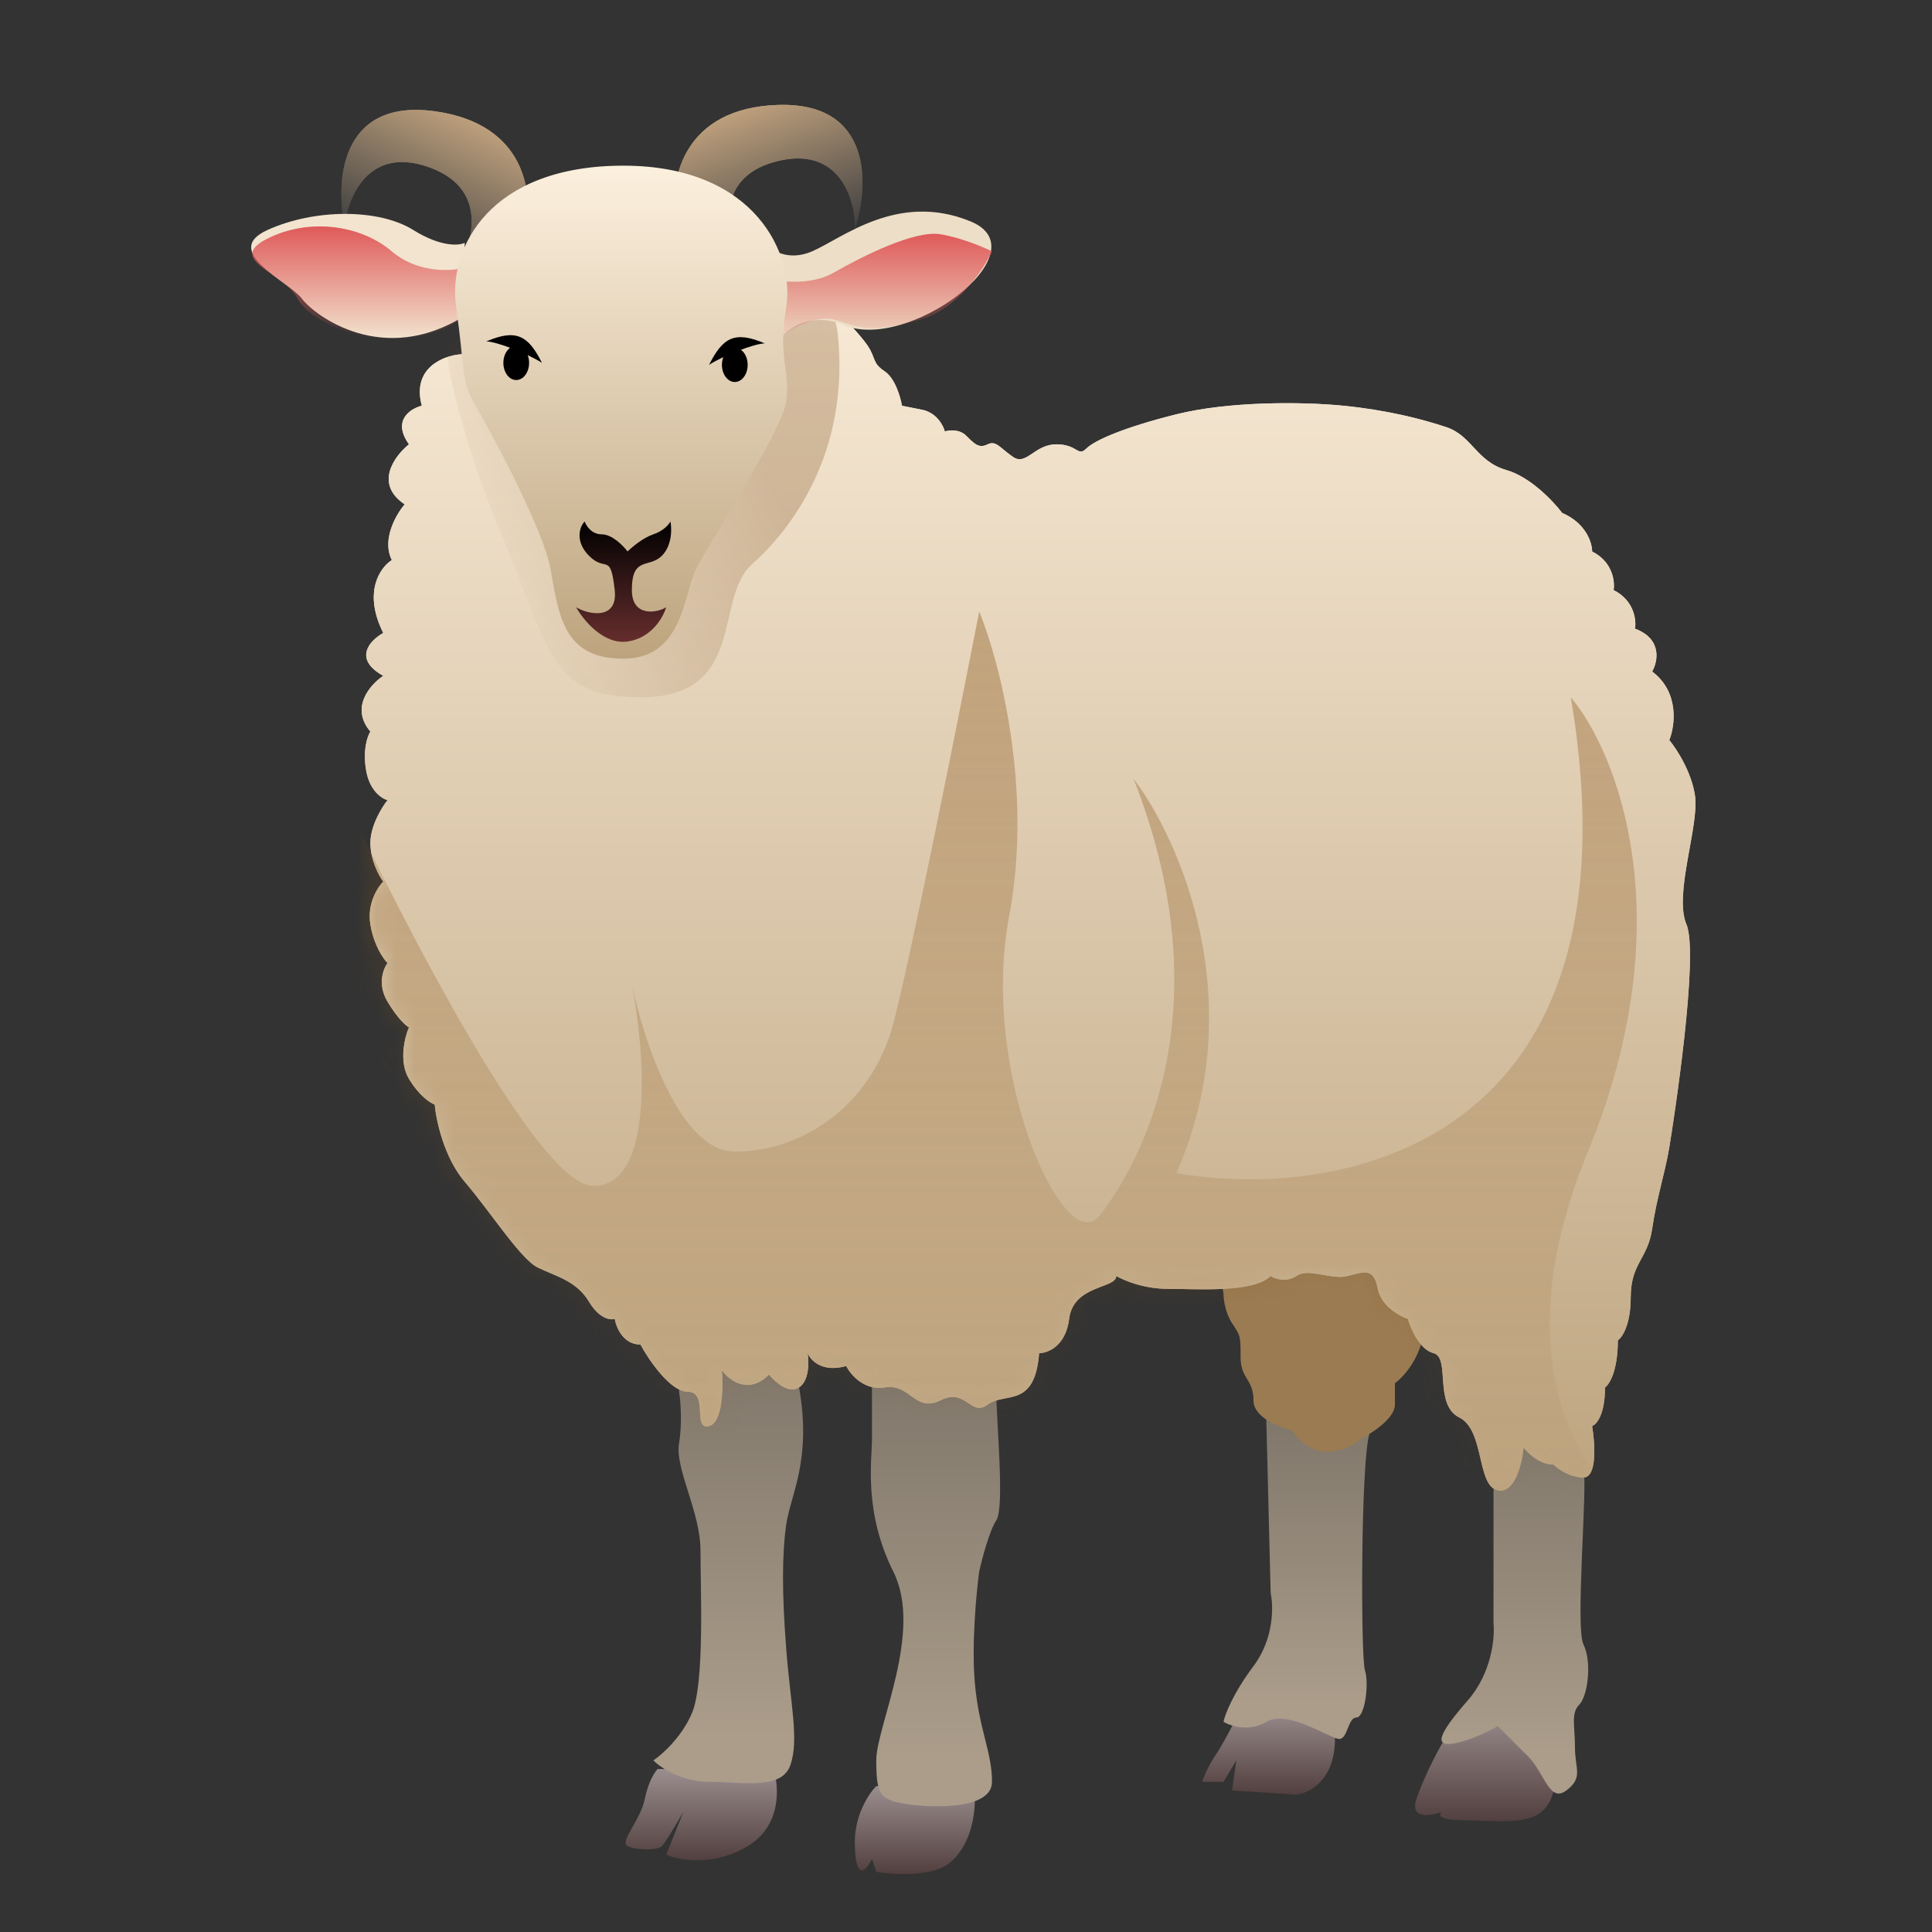 <svg width="100" height="100" viewBox="0 0 100 100" fill="none" xmlns="http://www.w3.org/2000/svg">
<rect x="0" y="0" width="100" height="100" fill="#333333" stroke="none"/>
<path d="M22.439 5.75C27.287 6.384 27.62 10.125 27.18 11.917L23.406 14.382C24.369 12.987 25.496 9.897 22.301 8.69C19.106 7.484 17.998 10.182 17.843 11.682C17.355 9.441 17.592 5.117 22.439 5.75Z" fill="url(#paint0_linear_4644_75616)"/>
<path d="M22.439 5.75C27.287 6.384 27.62 10.125 27.18 11.917L23.406 14.382C24.369 12.987 25.496 9.897 22.301 8.69C19.106 7.484 17.998 10.182 17.843 11.682C17.355 9.441 17.592 5.117 22.439 5.75Z" fill="url(#paint1_linear_4644_75616)"/>
<path d="M40.286 5.43C35.399 5.574 34.693 9.263 34.95 11.089L38.458 13.921C37.639 12.437 36.828 9.249 40.128 8.369C43.428 7.489 44.26 10.285 44.264 11.793C44.974 9.612 45.173 5.286 40.286 5.43Z" fill="url(#paint2_linear_4644_75616)"/>
<path d="M40.286 5.43C35.399 5.574 34.693 9.263 34.95 11.089L38.458 13.921C37.639 12.437 36.828 9.249 40.128 8.369C43.428 7.489 44.26 10.285 44.264 11.793C44.974 9.612 45.173 5.286 40.286 5.43Z" fill="url(#paint3_linear_4644_75616)"/>
<path d="M73.315 93.116C73.67 92.051 74.351 90.749 74.647 90.231L77.309 88.456L80.194 89.344C80.416 89.787 80.771 91.074 80.416 92.672C79.972 94.669 77.975 94.225 75.978 94.225C74.38 94.225 74.425 93.929 74.647 93.781C74.055 94.003 72.96 94.181 73.315 93.116Z" fill="url(#paint4_linear_4644_75616)"/>
<path d="M77.304 84.018V77.139L77.969 72.702H79.966C80.558 73.515 81.786 75.32 81.963 76.03C82.185 76.918 81.52 84.24 81.963 85.127C82.407 86.015 82.185 87.79 81.742 88.234C81.298 88.678 81.52 89.343 81.52 90.453C81.52 91.562 81.963 92.006 81.076 92.672C80.188 93.338 79.966 91.784 79.079 90.897L77.526 89.343C77.156 89.565 76.194 90.053 75.307 90.231C74.197 90.453 74.419 89.787 75.972 88.012C77.215 86.592 77.378 84.758 77.304 84.018Z" fill="url(#paint5_linear_4644_75616)"/>
<path d="M33.374 93.116C33.552 92.228 33.892 91.71 34.04 91.562H40.031C40.327 92.45 40.475 94.492 38.7 95.556C36.925 96.622 35.15 96.296 34.484 96L35.371 93.781C35.075 94.299 34.44 95.379 34.262 95.556C34.04 95.778 32.93 95.778 32.487 95.556C32.043 95.335 33.152 94.225 33.374 93.116Z" fill="url(#paint6_linear_4644_75616)"/>
<path d="M44.246 95.335C44.246 93.915 44.986 92.82 45.355 92.45C47.057 92.376 50.459 92.406 50.459 93.116C50.459 94.003 50.237 95.556 49.128 96.444C48.24 97.154 46.243 97.036 45.355 96.888L45.134 96.222C44.69 97.11 44.246 97.11 44.246 95.335Z" fill="url(#paint7_linear_4644_75616)"/>
<path d="M45.133 74.477V71.814C45.355 67.82 51.568 70.483 51.568 72.036C51.568 73.589 52.012 78.027 51.568 78.693C51.213 79.225 50.828 80.69 50.68 81.355C50.532 82.465 50.281 85.172 50.459 87.124C50.68 89.565 51.346 90.675 51.346 92.228C51.346 93.781 47.796 93.559 46.686 93.337C45.577 93.116 45.355 92.894 45.355 91.118C45.355 89.343 47.796 84.462 46.242 81.355C44.689 78.249 45.133 75.586 45.133 74.477Z" fill="url(#paint8_linear_4644_75616)"/>
<path d="M35.148 74.699C35.325 73.634 35.221 72.48 35.148 72.036C35.369 67.82 40.695 68.042 41.361 71.814C42.026 75.586 40.917 77.362 40.695 78.915C40.473 80.468 40.473 82.465 40.695 85.35C40.917 88.234 41.361 90.009 40.917 91.341C40.473 92.672 38.476 92.228 36.701 92.228C35.281 92.228 34.186 91.489 33.816 91.119C34.26 90.823 35.281 89.921 35.813 88.678C36.479 87.125 36.257 82.243 36.257 80.246C36.257 78.249 34.926 76.03 35.148 74.699Z" fill="url(#paint9_linear_4644_75616)"/>
<path d="M62.884 90.897C63.239 90.365 63.624 89.64 63.772 89.344C64.285 88.398 69.097 87.347 69.097 90.01C69.097 92.14 67.766 92.82 67.1 92.894L63.772 92.672L63.994 91.119L63.328 92.228H62.219C62.293 92.007 62.529 91.43 62.884 90.897Z" fill="url(#paint10_linear_4644_75616)"/>
<path d="M65.769 82.465L65.547 73.589C65.325 71.592 71.316 72.702 70.872 74.255C70.429 75.808 70.429 85.793 70.65 86.459C70.872 87.125 70.65 88.9 70.207 88.9C69.763 88.9 69.763 90.009 69.319 90.009C68.875 90.009 66.656 88.456 65.547 89.122C64.659 89.654 63.698 89.344 63.328 89.122C63.402 88.752 63.816 87.657 64.881 86.237C65.946 84.817 65.917 83.131 65.769 82.465Z" fill="url(#paint11_linear_4644_75616)"/>
<path d="M63.77 68.486C63.414 67.953 63.326 67.229 63.326 66.933C62.971 65.158 64.509 64.418 65.323 64.27L70.87 64.492C71.832 65.01 73.755 66.489 73.755 68.264C73.755 70.039 72.719 71.223 72.201 71.592V72.702C72.201 73.412 71.018 74.181 70.426 74.477C70.204 74.699 69.539 75.143 68.651 75.143C67.764 75.143 67.098 74.403 66.876 74.033C66.21 73.885 64.879 73.368 64.879 72.48C64.879 71.371 64.213 71.371 64.213 70.261C64.213 69.152 64.213 69.152 63.77 68.486Z" fill="#9B7B52"/>
<path d="M21.834 21.001C21.302 19.049 22.944 18.413 23.831 18.339L43.135 15.898C43.578 16.342 44.555 17.362 44.91 17.895C45.353 18.561 45.132 18.782 45.797 19.226C46.33 19.581 46.611 20.558 46.685 21.001L47.794 21.223C48.504 21.401 48.83 22.037 48.904 22.333C49.126 22.259 49.658 22.2 50.013 22.555C50.457 22.998 50.679 23.22 51.123 22.998C51.566 22.777 51.788 23.22 52.454 23.664C53.12 24.108 53.563 22.998 54.673 22.998C55.782 22.998 55.782 23.664 56.226 23.22C56.67 22.777 58.223 22.111 60.886 21.445C63.548 20.779 67.321 20.779 69.54 21.001C71.758 21.223 73.534 21.667 74.865 22.111C76.196 22.555 76.418 23.886 77.971 24.33C79.214 24.685 80.412 25.957 80.856 26.549C82.099 27.081 82.409 28.102 82.409 28.546C83.474 29.078 83.593 30.099 83.519 30.543C84.584 31.075 84.702 32.096 84.628 32.54C86.048 33.072 85.811 34.241 85.516 34.759C86.936 35.824 86.699 37.569 86.403 38.309C86.773 38.753 87.557 39.951 87.734 41.194C87.956 42.747 86.625 46.297 87.291 47.85C87.956 49.403 86.625 58.057 86.403 59.389C86.181 60.72 85.737 62.051 85.516 63.604C85.294 65.158 84.406 65.379 84.406 67.155C84.406 68.575 83.962 69.226 83.74 69.374C83.74 70.971 83.297 71.666 83.075 71.814C83.075 73.234 82.631 73.737 82.409 73.811C82.557 74.699 82.675 76.474 81.965 76.474C81.255 76.474 80.634 76.03 80.412 75.808C79.702 75.808 79.081 75.217 78.859 74.921C78.785 75.734 78.415 77.317 77.528 77.14C76.418 76.918 76.862 74.033 75.531 73.368C74.199 72.702 75.087 70.261 74.199 70.039C73.489 69.862 73.016 68.782 72.868 68.264C72.424 68.116 71.492 67.598 71.315 66.711C71.093 65.601 70.649 65.823 69.761 66.045C68.874 66.267 67.764 65.601 67.099 66.045C66.566 66.4 65.989 66.193 65.767 66.045C64.88 66.933 61.995 66.711 60.442 66.711C59.199 66.711 58.149 66.267 57.779 66.045C57.779 66.711 55.56 66.489 55.339 68.264C55.161 69.684 54.229 70.039 53.785 70.039C53.563 72.924 52.01 72.036 51.123 72.702C50.235 73.368 50.013 71.814 48.682 72.48C47.35 73.146 47.129 71.593 45.797 71.814C44.732 71.992 44.022 71.149 43.8 70.705C42.558 71.06 41.951 70.409 41.803 70.039C41.877 70.483 41.892 71.459 41.359 71.814C40.827 72.169 40.102 71.519 39.806 71.149C38.741 72.214 37.735 71.445 37.365 70.927C37.439 71.814 37.41 73.634 36.7 73.811C35.812 74.033 36.7 72.036 35.59 72.036C34.703 72.036 33.593 70.409 33.149 69.595C32.262 69.595 31.892 68.708 31.818 68.264C31.596 68.338 31.019 68.264 30.487 67.376C29.821 66.267 28.712 66.045 27.824 65.601C26.936 65.158 25.383 62.717 24.052 61.164C22.987 59.921 22.573 57.983 22.499 57.17C22.277 57.096 21.7 56.726 21.167 55.838C20.635 54.951 20.945 53.693 21.167 53.175C21.019 53.102 20.59 52.732 20.058 51.844C19.525 50.957 19.836 50.143 20.058 49.847C19.836 49.625 19.348 48.915 19.171 47.85C18.993 46.785 19.541 45.927 19.837 45.631C19.615 45.335 19.171 44.522 19.171 43.634C19.171 42.747 19.762 41.785 20.058 41.415C19.762 41.341 19.126 40.927 18.948 39.862C18.771 38.797 19.023 38.087 19.171 37.865C18.105 36.623 19.171 35.424 19.837 34.98C18.239 34.093 19.171 33.131 19.837 32.762C18.771 30.631 19.689 29.359 20.281 28.989C19.748 27.924 20.503 26.623 20.947 26.105C19.349 25.04 20.429 23.59 21.169 22.998C20.281 21.756 21.242 21.149 21.834 21.001Z" fill="url(#paint12_linear_4644_75616)"/>
<path d="M21.834 21.001C21.302 19.049 22.944 18.413 23.831 18.339L43.135 15.898C43.578 16.342 44.555 17.362 44.91 17.895C45.353 18.561 45.132 18.782 45.797 19.226C46.33 19.581 46.611 20.558 46.685 21.001L47.794 21.223C48.504 21.401 48.83 22.037 48.904 22.333C49.126 22.259 49.658 22.2 50.013 22.555C50.457 22.998 50.679 23.22 51.123 22.998C51.566 22.777 51.788 23.22 52.454 23.664C53.12 24.108 53.563 22.998 54.673 22.998C55.782 22.998 55.782 23.664 56.226 23.22C56.67 22.777 58.223 22.111 60.886 21.445C63.548 20.779 67.321 20.779 69.54 21.001C71.758 21.223 73.534 21.667 74.865 22.111C76.196 22.555 76.418 23.886 77.971 24.33C79.214 24.685 80.412 25.957 80.856 26.549C82.099 27.081 82.409 28.102 82.409 28.546C83.474 29.078 83.593 30.099 83.519 30.543C84.584 31.075 84.702 32.096 84.628 32.54C86.048 33.072 85.811 34.241 85.516 34.759C86.936 35.824 86.699 37.569 86.403 38.309C86.773 38.753 87.557 39.951 87.734 41.194C87.956 42.747 86.625 46.297 87.291 47.85C87.956 49.403 86.625 58.057 86.403 59.389C86.181 60.72 85.737 62.051 85.516 63.604C85.294 65.158 84.406 65.379 84.406 67.155C84.406 68.575 83.962 69.226 83.74 69.374C83.74 70.971 83.297 71.666 83.075 71.814C83.075 73.234 82.631 73.737 82.409 73.811C82.557 74.699 82.675 76.474 81.965 76.474C81.255 76.474 80.634 76.03 80.412 75.808C79.702 75.808 79.081 75.217 78.859 74.921C78.785 75.734 78.415 77.317 77.528 77.14C76.418 76.918 76.862 74.033 75.531 73.368C74.199 72.702 75.087 70.261 74.199 70.039C73.489 69.862 73.016 68.782 72.868 68.264C72.424 68.116 71.492 67.598 71.315 66.711C71.093 65.601 70.649 65.823 69.761 66.045C68.874 66.267 67.764 65.601 67.099 66.045C66.566 66.4 65.989 66.193 65.767 66.045C64.88 66.933 61.995 66.711 60.442 66.711C59.199 66.711 58.149 66.267 57.779 66.045C57.779 66.711 55.56 66.489 55.339 68.264C55.161 69.684 54.229 70.039 53.785 70.039C53.563 72.924 52.01 72.036 51.123 72.702C50.235 73.368 50.013 71.814 48.682 72.48C47.35 73.146 47.129 71.593 45.797 71.814C44.732 71.992 44.022 71.149 43.8 70.705C42.558 71.06 41.951 70.409 41.803 70.039C41.877 70.483 41.892 71.459 41.359 71.814C40.827 72.169 40.102 71.519 39.806 71.149C38.741 72.214 37.735 71.445 37.365 70.927C37.439 71.814 37.41 73.634 36.7 73.811C35.812 74.033 36.7 72.036 35.59 72.036C34.703 72.036 33.593 70.409 33.149 69.595C32.262 69.595 31.892 68.708 31.818 68.264C31.596 68.338 31.019 68.264 30.487 67.376C29.821 66.267 28.712 66.045 27.824 65.601C26.936 65.158 25.383 62.717 24.052 61.164C22.987 59.921 22.573 57.983 22.499 57.17C22.277 57.096 21.7 56.726 21.167 55.838C20.635 54.951 20.945 53.693 21.167 53.175C21.019 53.102 20.59 52.732 20.058 51.844C19.525 50.957 19.836 50.143 20.058 49.847C19.836 49.625 19.348 48.915 19.171 47.85C18.993 46.785 19.541 45.927 19.837 45.631C19.615 45.335 19.171 44.522 19.171 43.634C19.171 42.747 19.762 41.785 20.058 41.415C19.762 41.341 19.126 40.927 18.948 39.862C18.771 38.797 19.023 38.087 19.171 37.865C18.105 36.623 19.171 35.424 19.837 34.98C18.239 34.093 19.171 33.131 19.837 32.762C18.771 30.631 19.689 29.359 20.281 28.989C19.748 27.924 20.503 26.623 20.947 26.105C19.349 25.04 20.429 23.59 21.169 22.998C20.281 21.756 21.242 21.149 21.834 21.001Z" fill="url(#paint13_linear_4644_75616)"/>
<mask id="mask0_4644_75616" style="mask-type:alpha" maskUnits="userSpaceOnUse" x="18" y="15" width="70" height="63">
<path d="M21.838 21.001C21.305 19.048 22.948 18.412 23.835 18.338L43.138 15.898C43.582 16.341 44.559 17.362 44.913 17.895C45.357 18.56 45.135 18.782 45.801 19.226C46.334 19.581 46.615 20.557 46.689 21.001L47.798 21.223C48.508 21.4 48.834 22.036 48.908 22.332C49.13 22.258 49.662 22.199 50.017 22.554C50.461 22.998 50.683 23.22 51.127 22.998C51.57 22.776 51.792 23.22 52.458 23.664C53.123 24.107 53.567 22.998 54.677 22.998C55.786 22.998 55.786 23.664 56.23 23.22C56.674 22.776 58.227 22.11 60.89 21.445C63.552 20.779 67.325 20.779 69.543 21.001C71.762 21.223 73.537 21.667 74.869 22.11C76.2 22.554 76.422 23.886 77.975 24.329C79.218 24.684 80.416 25.956 80.86 26.548C82.102 27.081 82.413 28.101 82.413 28.545C83.478 29.078 83.596 30.099 83.522 30.542C84.588 31.075 84.706 32.096 84.632 32.539C86.052 33.072 85.815 34.24 85.519 34.758C86.94 35.823 86.703 37.569 86.407 38.308C86.777 38.752 87.561 39.95 87.738 41.193C87.96 42.746 86.629 46.297 87.295 47.85C87.96 49.403 86.629 58.057 86.407 59.388C86.185 60.719 85.741 62.051 85.519 63.604C85.298 65.157 84.41 65.379 84.41 67.154C84.41 68.574 83.966 69.225 83.744 69.373C83.744 70.971 83.301 71.666 83.079 71.814C83.079 73.234 82.635 73.737 82.413 73.811C82.561 74.698 82.679 76.474 81.969 76.474C81.259 76.474 80.638 76.03 80.416 75.808C79.706 75.808 79.085 75.216 78.863 74.92C78.789 75.734 78.419 77.317 77.531 77.139C76.422 76.917 76.866 74.033 75.534 73.367C74.203 72.701 75.091 70.261 74.203 70.039C73.493 69.861 73.02 68.781 72.872 68.264C72.428 68.116 71.496 67.598 71.319 66.71C71.097 65.601 70.653 65.823 69.765 66.045C68.878 66.267 67.768 65.601 67.103 66.045C66.57 66.4 65.993 66.193 65.771 66.045C64.884 66.932 61.999 66.71 60.446 66.71C59.203 66.71 58.153 66.267 57.783 66.045C57.783 66.71 55.564 66.489 55.342 68.264C55.165 69.684 54.233 70.039 53.789 70.039C53.567 72.923 52.014 72.036 51.127 72.701C50.239 73.367 50.017 71.814 48.686 72.48C47.354 73.145 47.132 71.592 45.801 71.814C44.736 71.991 44.026 71.148 43.804 70.704C42.562 71.059 41.955 70.409 41.807 70.039C41.881 70.483 41.896 71.459 41.363 71.814C40.831 72.169 40.106 71.518 39.81 71.148C38.745 72.213 37.739 71.444 37.369 70.926C37.443 71.814 37.414 73.633 36.704 73.811C35.816 74.033 36.704 72.036 35.594 72.036C34.707 72.036 33.597 70.409 33.153 69.595C32.266 69.595 31.896 68.707 31.822 68.264C31.6 68.338 31.023 68.264 30.491 67.376C29.825 66.267 28.715 66.045 27.828 65.601C26.94 65.157 25.387 62.716 24.056 61.163C22.991 59.92 22.577 57.983 22.503 57.169C22.281 57.095 21.704 56.725 21.171 55.838C20.639 54.95 20.949 53.693 21.171 53.175C21.023 53.101 20.594 52.731 20.062 51.844C19.529 50.956 19.84 50.143 20.062 49.847C19.84 49.625 19.352 48.915 19.174 47.85C18.997 46.785 19.545 45.927 19.841 45.631C19.619 45.335 19.174 44.521 19.174 43.634C19.174 42.746 19.766 41.785 20.062 41.415C19.766 41.341 19.13 40.927 18.952 39.862C18.775 38.797 19.026 38.087 19.174 37.865C18.109 36.622 19.175 35.424 19.841 34.98C18.243 34.093 19.175 33.131 19.841 32.761C18.775 30.631 19.693 29.359 20.285 28.989C19.752 27.924 20.507 26.622 20.95 26.104C19.353 25.039 20.433 23.59 21.172 22.998C20.285 21.755 21.246 21.149 21.838 21.001Z" fill="url(#paint14_linear_4644_75616)"/>
<path d="M21.838 21.001C21.305 19.048 22.948 18.412 23.835 18.338L43.138 15.898C43.582 16.341 44.559 17.362 44.913 17.895C45.357 18.56 45.135 18.782 45.801 19.226C46.334 19.581 46.615 20.557 46.689 21.001L47.798 21.223C48.508 21.4 48.834 22.036 48.908 22.332C49.13 22.258 49.662 22.199 50.017 22.554C50.461 22.998 50.683 23.22 51.127 22.998C51.57 22.776 51.792 23.22 52.458 23.664C53.123 24.107 53.567 22.998 54.677 22.998C55.786 22.998 55.786 23.664 56.23 23.22C56.674 22.776 58.227 22.11 60.89 21.445C63.552 20.779 67.325 20.779 69.543 21.001C71.762 21.223 73.537 21.667 74.869 22.11C76.2 22.554 76.422 23.886 77.975 24.329C79.218 24.684 80.416 25.956 80.86 26.548C82.102 27.081 82.413 28.101 82.413 28.545C83.478 29.078 83.596 30.099 83.522 30.542C84.588 31.075 84.706 32.096 84.632 32.539C86.052 33.072 85.815 34.24 85.519 34.758C86.94 35.823 86.703 37.569 86.407 38.308C86.777 38.752 87.561 39.95 87.738 41.193C87.96 42.746 86.629 46.297 87.295 47.85C87.96 49.403 86.629 58.057 86.407 59.388C86.185 60.719 85.741 62.051 85.519 63.604C85.298 65.157 84.41 65.379 84.41 67.154C84.41 68.574 83.966 69.225 83.744 69.373C83.744 70.971 83.301 71.666 83.079 71.814C83.079 73.234 82.635 73.737 82.413 73.811C82.561 74.698 82.679 76.474 81.969 76.474C81.259 76.474 80.638 76.03 80.416 75.808C79.706 75.808 79.085 75.216 78.863 74.92C78.789 75.734 78.419 77.317 77.531 77.139C76.422 76.917 76.866 74.033 75.534 73.367C74.203 72.701 75.091 70.261 74.203 70.039C73.493 69.861 73.02 68.781 72.872 68.264C72.428 68.116 71.496 67.598 71.319 66.71C71.097 65.601 70.653 65.823 69.765 66.045C68.878 66.267 67.768 65.601 67.103 66.045C66.57 66.4 65.993 66.193 65.771 66.045C64.884 66.932 61.999 66.71 60.446 66.71C59.203 66.71 58.153 66.267 57.783 66.045C57.783 66.71 55.564 66.489 55.342 68.264C55.165 69.684 54.233 70.039 53.789 70.039C53.567 72.923 52.014 72.036 51.127 72.701C50.239 73.367 50.017 71.814 48.686 72.48C47.354 73.145 47.132 71.592 45.801 71.814C44.736 71.991 44.026 71.148 43.804 70.704C42.562 71.059 41.955 70.409 41.807 70.039C41.881 70.483 41.896 71.459 41.363 71.814C40.831 72.169 40.106 71.518 39.81 71.148C38.745 72.213 37.739 71.444 37.369 70.926C37.443 71.814 37.414 73.633 36.704 73.811C35.816 74.033 36.704 72.036 35.594 72.036C34.707 72.036 33.597 70.409 33.153 69.595C32.266 69.595 31.896 68.707 31.822 68.264C31.6 68.338 31.023 68.264 30.491 67.376C29.825 66.267 28.715 66.045 27.828 65.601C26.94 65.157 25.387 62.716 24.056 61.163C22.991 59.92 22.577 57.983 22.503 57.169C22.281 57.095 21.704 56.725 21.171 55.838C20.639 54.95 20.949 53.693 21.171 53.175C21.023 53.101 20.594 52.731 20.062 51.844C19.529 50.956 19.84 50.143 20.062 49.847C19.84 49.625 19.352 48.915 19.174 47.85C18.997 46.785 19.545 45.927 19.841 45.631C19.619 45.335 19.174 44.521 19.174 43.634C19.174 42.746 19.766 41.785 20.062 41.415C19.766 41.341 19.13 40.927 18.952 39.862C18.775 38.797 19.026 38.087 19.174 37.865C18.109 36.622 19.175 35.424 19.841 34.98C18.243 34.093 19.175 33.131 19.841 32.761C18.775 30.631 19.693 29.359 20.285 28.989C19.752 27.924 20.507 26.622 20.95 26.104C19.353 25.039 20.433 23.59 21.172 22.998C20.285 21.755 21.246 21.149 21.838 21.001Z" fill="url(#paint15_linear_4644_75616)"/>
</mask>
<g mask="url(#mask0_4644_75616)">
<g style="mix-blend-mode:multiply" opacity="0.4">
<path d="M30.713 61.385C27.518 61.385 19.174 44.522 15.402 36.09L15.846 79.802L86.185 79.358C82.783 77.805 77.221 71.681 82.191 59.61C87.162 47.539 83.671 38.9 81.304 36.09C85.209 59.344 69.322 62.199 60.89 60.719C64.795 51.844 61.038 43.412 58.671 40.306C63.553 52.731 58.671 60.719 56.896 62.938C55.121 65.157 50.683 55.616 52.236 47.406C53.479 40.838 51.718 34.167 50.683 31.652C49.574 37.347 47.133 49.581 46.245 52.953C45.136 57.169 41.585 59.61 38.035 59.61C35.195 59.61 33.301 53.841 32.71 50.956C33.376 54.433 33.908 61.385 30.713 61.385Z" fill="url(#paint16_linear_4644_75616)"/>
</g>
<g style="mix-blend-mode:multiply" opacity="0.3">
<path d="M26.049 27.88C24.097 23.264 23.313 19.744 23.165 18.56C22.277 14.768 42.691 11.016 43.357 17.229C44.023 23.442 40.916 27.436 38.919 29.211C36.922 30.986 38.698 36.09 33.15 36.09C28.407 36.09 28.49 33.649 26.049 27.88Z" fill="url(#paint17_linear_4644_75616)"/>
</g>
</g>
<path d="M42.027 13.013C40.785 13.546 39.882 12.939 39.586 12.569C39.364 14.862 39.187 19.093 40.252 17.673C41.317 16.253 42.915 16.489 43.58 16.785C46.909 18.338 54.009 13.013 50.237 11.46C46.465 9.907 43.58 12.347 42.027 13.013Z" fill="#EDDEC7"/>
<path d="M43.135 14.123C41.893 14.833 40.103 14.566 39.363 14.345C39.363 15.232 39.659 17.081 39.807 17.895C40.473 17.303 42.091 16.209 43.239 16.564C44.673 17.007 45.132 17.229 47.573 16.564C49.526 16.031 50.902 13.975 51.345 13.013C50.902 12.791 49.748 12.303 48.683 12.126C47.351 11.904 44.689 13.235 43.135 14.123Z" fill="url(#paint18_linear_4644_75616)"/>
<path d="M21.39 11.904C22.81 12.791 23.757 12.717 24.053 12.569V16.342C19.837 19.004 16.287 16.342 15.621 15.454C14.955 14.567 11.405 13.013 13.846 11.904C16.287 10.794 19.615 10.794 21.39 11.904Z" fill="#F2E4CF"/>
<path d="M20.281 13.013C21.523 14.078 23.165 14.049 23.831 13.901L24.053 16.342C20.724 19.004 16.065 16.785 15.399 15.454C14.734 14.123 11.627 13.457 13.846 12.348C16.065 11.238 18.728 11.682 20.281 13.013Z" fill="url(#paint19_linear_4644_75616)"/>
<path d="M28.491 29.433C28.136 27.48 25.68 22.85 24.497 20.779C23.877 19.67 24.053 19.004 23.609 15.898C23.165 12.791 25.384 8.575 32.263 8.575C39.141 8.575 41.138 13.235 40.695 15.898C40.251 18.56 40.916 19.226 40.695 20.779C40.473 22.332 36.701 28.102 36.035 29.433C35.369 30.764 35.369 34.093 32.263 34.093C29.156 34.093 28.934 31.874 28.491 29.433Z" fill="url(#paint20_linear_4644_75616)"/>
<path d="M31.152 27.658C30.619 27.658 30.338 27.214 30.264 26.992C29.968 27.288 29.776 28.057 30.486 28.767C31.373 29.655 31.595 28.545 31.817 30.542C31.995 32.14 30.412 31.8 29.82 31.43C30.19 32.096 31.24 33.383 32.483 33.205C33.726 33.028 34.332 31.948 34.48 31.43C34.036 31.726 32.705 31.962 32.705 30.542C32.705 28.767 33.593 29.433 34.258 28.767C34.791 28.235 34.776 27.362 34.702 26.992C34.628 27.14 34.347 27.48 33.814 27.658C33.282 27.835 32.705 28.323 32.483 28.545C32.261 28.25 31.684 27.658 31.152 27.658Z" fill="url(#paint21_linear_4644_75616)"/>
<path d="M25.168 17.673C26.721 17.008 27.343 17.363 28.052 18.783C27.387 18.339 25.701 17.673 25.168 17.673Z" fill="black"/>
<ellipse cx="26.72" cy="18.783" rx="0.666" ry="0.888" fill="black"/>
<path d="M39.586 17.775C38.033 17.11 37.411 17.465 36.701 18.885C37.367 18.441 39.053 17.775 39.586 17.775Z" fill="black"/>
<ellipse cx="0.666" cy="0.888" rx="0.666" ry="0.888" transform="matrix(-1 0 0 1 38.699 17.997)" fill="black"/>
<defs>
<linearGradient id="paint0_linear_4644_75616" x1="24.378" y1="6.238" x2="20.994" y2="13.211" gradientUnits="userSpaceOnUse">
<stop stop-color="#BD9F7C"/>
<stop offset="1" stop-color="#404040"/>
</linearGradient>
<linearGradient id="paint1_linear_4644_75616" x1="24.378" y1="6.238" x2="20.994" y2="13.211" gradientUnits="userSpaceOnUse">
<stop stop-color="#BD9F7C"/>
<stop offset="1" stop-color="#404040"/>
</linearGradient>
<linearGradient id="paint2_linear_4644_75616" x1="38.309" y1="5.72" x2="40.975" y2="12.998" gradientUnits="userSpaceOnUse">
<stop stop-color="#BD9F7C"/>
<stop offset="1" stop-color="#404040"/>
</linearGradient>
<linearGradient id="paint3_linear_4644_75616" x1="38.309" y1="5.72" x2="40.975" y2="12.998" gradientUnits="userSpaceOnUse">
<stop stop-color="#BD9F7C"/>
<stop offset="1" stop-color="#404040"/>
</linearGradient>
<linearGradient id="paint4_linear_4644_75616" x1="76.906" y1="88.456" x2="76.906" y2="94.267" gradientUnits="userSpaceOnUse">
<stop stop-color="#9B8E8E"/>
<stop offset="1" stop-color="#523F3F"/>
</linearGradient>
<linearGradient id="paint5_linear_4644_75616" x1="78.409" y1="72.702" x2="78.409" y2="92.833" gradientUnits="userSpaceOnUse">
<stop offset="0.036" stop-color="#7F766A"/>
<stop offset="0.896" stop-color="#AB9D8A"/>
</linearGradient>
<linearGradient id="paint6_linear_4644_75616" x1="36.297" y1="91.562" x2="36.297" y2="96.29" gradientUnits="userSpaceOnUse">
<stop stop-color="#9B8E8E"/>
<stop offset="1" stop-color="#523F3F"/>
</linearGradient>
<linearGradient id="paint7_linear_4644_75616" x1="47.353" y1="92.422" x2="47.353" y2="97" gradientUnits="userSpaceOnUse">
<stop stop-color="#9B8E8E"/>
<stop offset="1" stop-color="#523F3F"/>
</linearGradient>
<linearGradient id="paint8_linear_4644_75616" x1="48.42" y1="69.718" x2="48.42" y2="93.494" gradientUnits="userSpaceOnUse">
<stop offset="0.036" stop-color="#7F766A"/>
<stop offset="0.896" stop-color="#AB9D8A"/>
</linearGradient>
<linearGradient id="paint9_linear_4644_75616" x1="37.694" y1="68.93" x2="37.694" y2="92.299" gradientUnits="userSpaceOnUse">
<stop offset="0.036" stop-color="#7F766A"/>
<stop offset="0.896" stop-color="#AB9D8A"/>
</linearGradient>
<linearGradient id="paint10_linear_4644_75616" x1="65.658" y1="88.32" x2="65.658" y2="92.894" gradientUnits="userSpaceOnUse">
<stop stop-color="#9B8E8E"/>
<stop offset="1" stop-color="#523F3F"/>
</linearGradient>
<linearGradient id="paint11_linear_4644_75616" x1="67.112" y1="72.512" x2="67.112" y2="90.009" gradientUnits="userSpaceOnUse">
<stop offset="0.036" stop-color="#7F766A"/>
<stop offset="0.896" stop-color="#AB9D8A"/>
</linearGradient>
<linearGradient id="paint12_linear_4644_75616" x1="53.239" y1="15.898" x2="53.239" y2="77.153" gradientUnits="userSpaceOnUse">
<stop stop-color="#F7E9D5"/>
<stop offset="1" stop-color="#BEA580"/>
</linearGradient>
<linearGradient id="paint13_linear_4644_75616" x1="53.239" y1="15.898" x2="53.239" y2="77.153" gradientUnits="userSpaceOnUse">
<stop stop-color="#F7E9D5"/>
<stop offset="1" stop-color="#BEA580"/>
</linearGradient>
<linearGradient id="paint14_linear_4644_75616" x1="53.243" y1="15.898" x2="53.243" y2="77.153" gradientUnits="userSpaceOnUse">
<stop stop-color="#F7E9D5"/>
<stop offset="1" stop-color="#BEA580"/>
</linearGradient>
<linearGradient id="paint15_linear_4644_75616" x1="53.243" y1="15.898" x2="53.243" y2="77.153" gradientUnits="userSpaceOnUse">
<stop stop-color="#F7E9D5"/>
<stop offset="1" stop-color="#BEA580"/>
</linearGradient>
<linearGradient id="paint16_linear_4644_75616" x1="50.794" y1="31.652" x2="50.794" y2="79.802" gradientUnits="userSpaceOnUse">
<stop stop-color="#865317"/>
<stop offset="1" stop-color="#865317" stop-opacity="0"/>
</linearGradient>
<linearGradient id="paint17_linear_4644_75616" x1="42.692" y1="30.099" x2="28.047" y2="37.421" gradientUnits="userSpaceOnUse">
<stop stop-color="#865627"/>
<stop offset="1" stop-color="#865627" stop-opacity="0"/>
</linearGradient>
<linearGradient id="paint18_linear_4644_75616" x1="45.354" y1="12.101" x2="45.354" y2="17.895" gradientUnits="userSpaceOnUse">
<stop stop-color="#DF5A5A"/>
<stop offset="1" stop-color="#DF5A5A" stop-opacity="0"/>
</linearGradient>
<linearGradient id="paint19_linear_4644_75616" x1="18.556" y1="11.719" x2="18.556" y2="17.591" gradientUnits="userSpaceOnUse">
<stop stop-color="#DF5A5A"/>
<stop offset="1" stop-color="#DF5A5A" stop-opacity="0"/>
</linearGradient>
<linearGradient id="paint20_linear_4644_75616" x1="32.154" y1="8.575" x2="32.154" y2="34.093" gradientUnits="userSpaceOnUse">
<stop stop-color="#FCF0DE"/>
<stop offset="1" stop-color="#BDA47E"/>
</linearGradient>
<linearGradient id="paint21_linear_4644_75616" x1="32.28" y1="26.992" x2="32.28" y2="33.222" gradientUnits="userSpaceOnUse">
<stop/>
<stop offset="1" stop-color="#662D2D"/>
</linearGradient>
</defs>
</svg>
